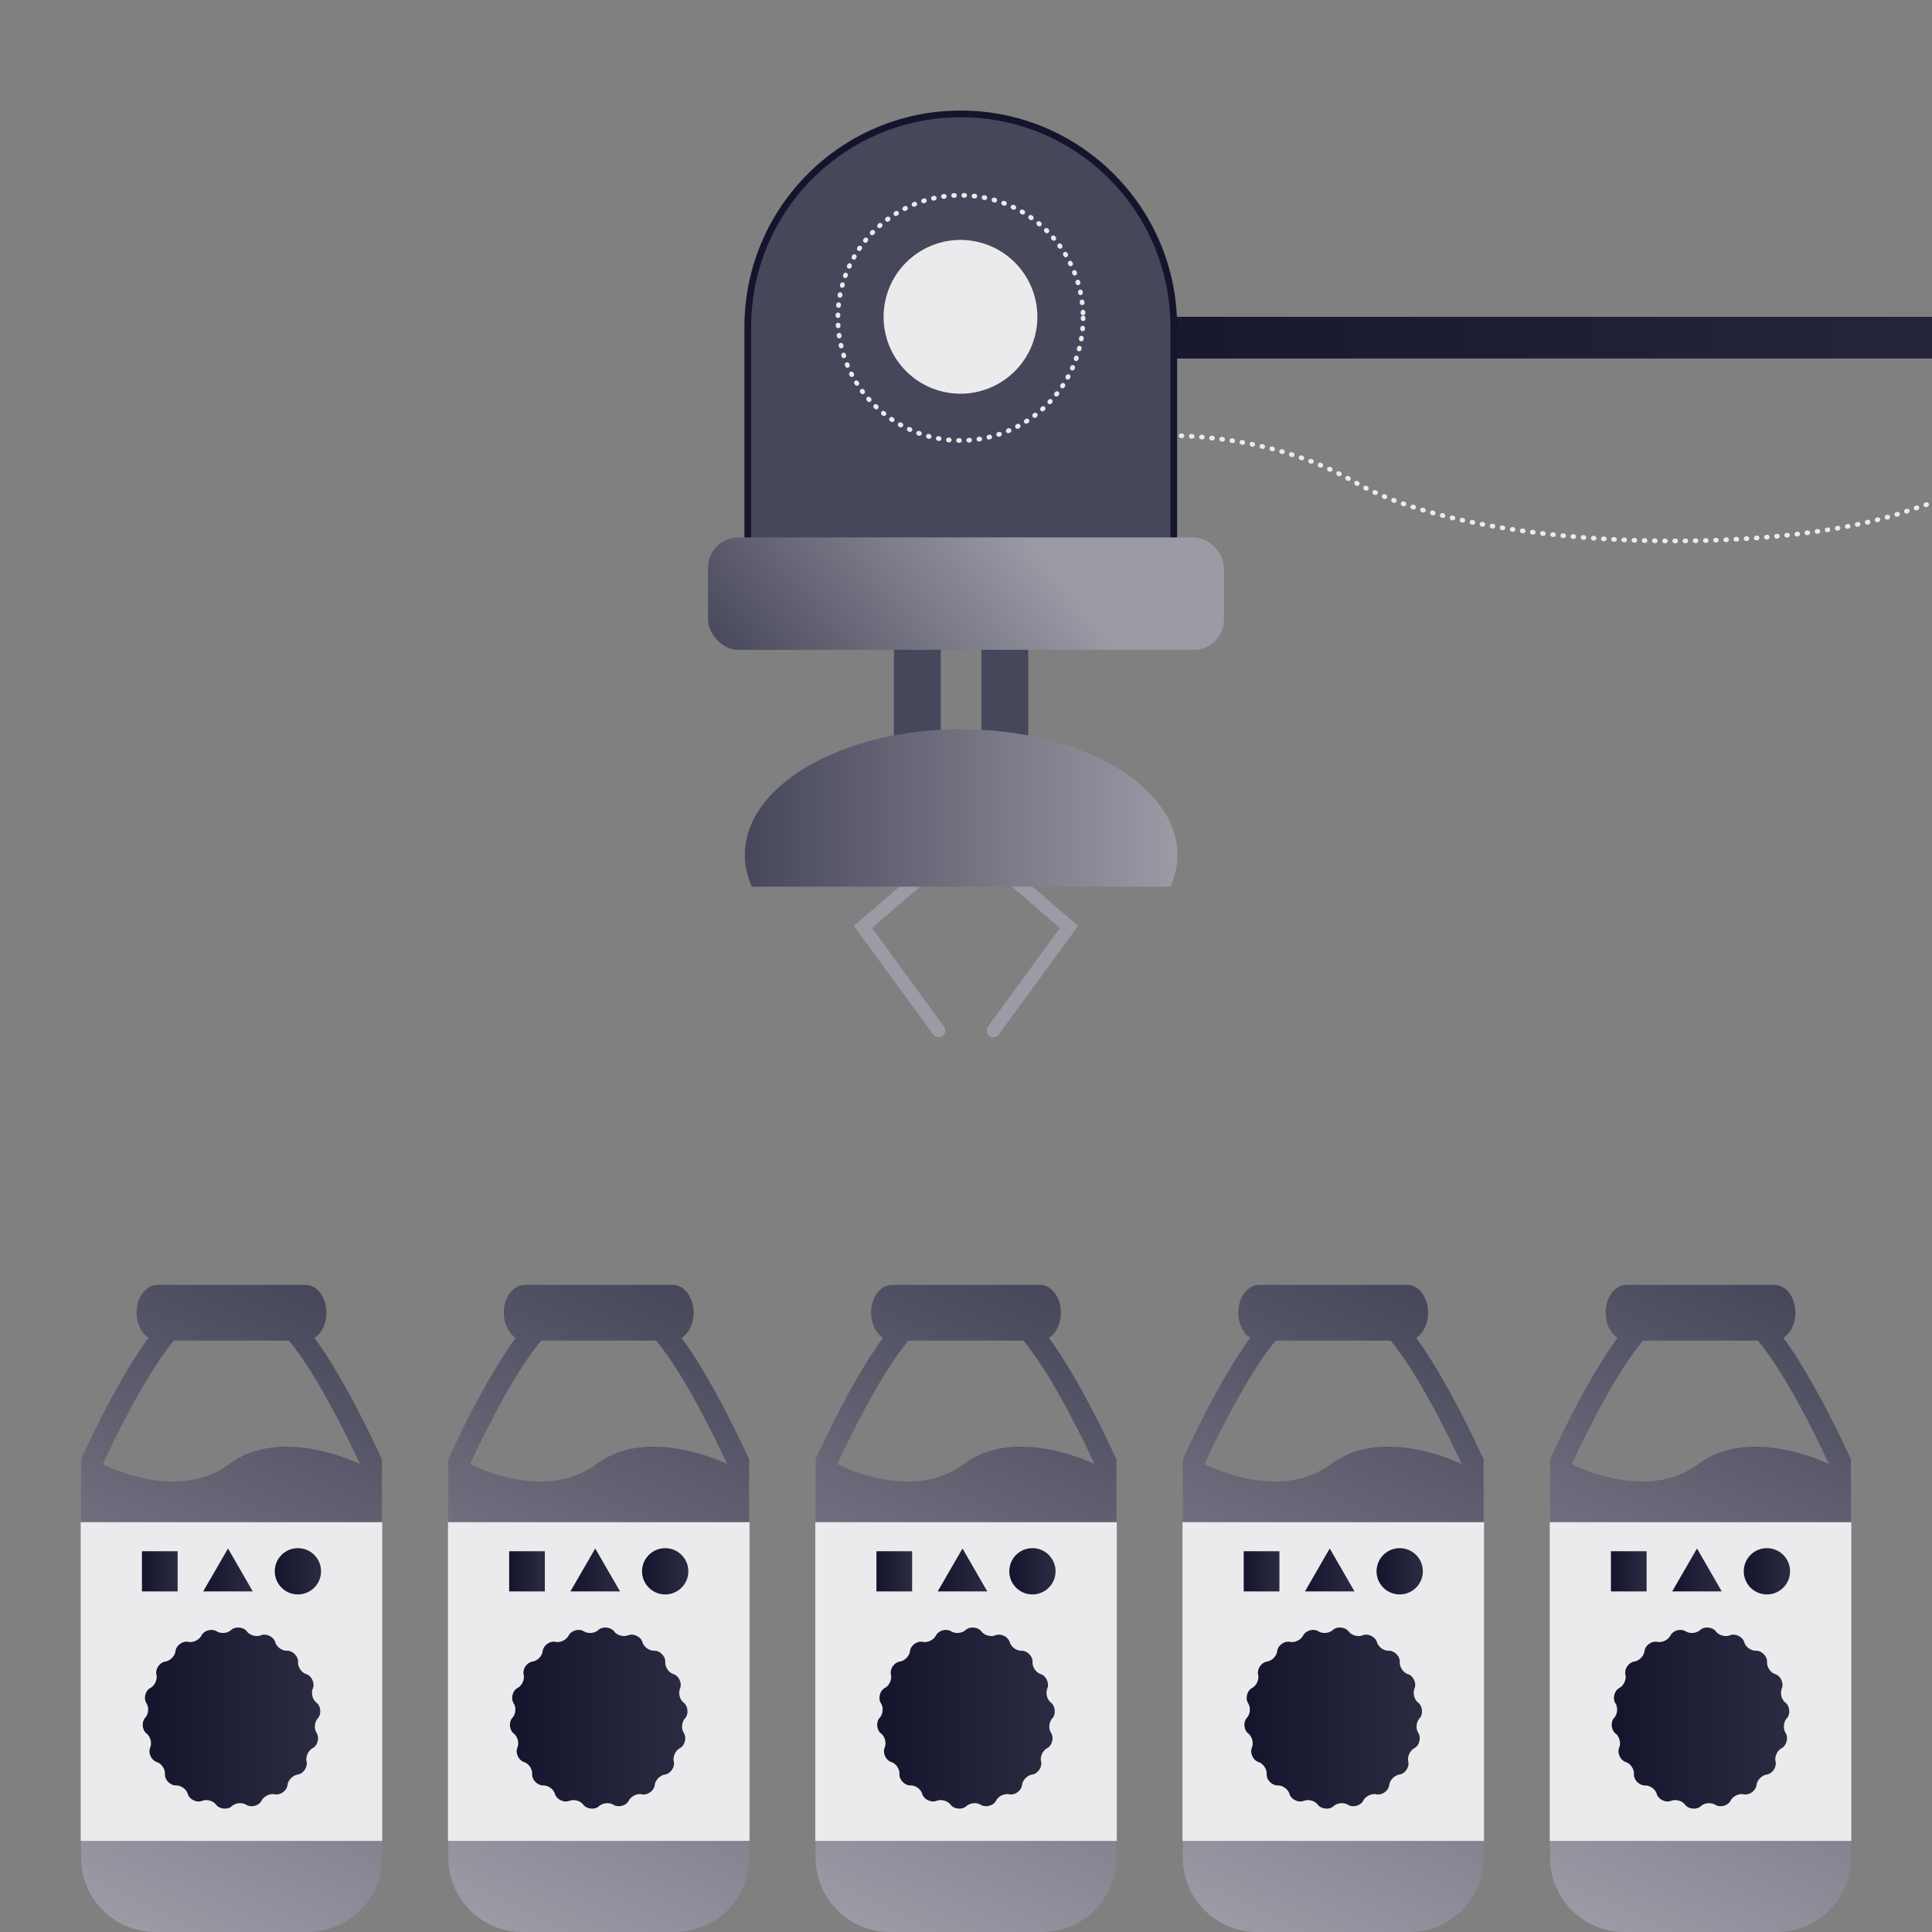 <?xml version="1.0" encoding="UTF-8"?><svg id="Ebene_1" xmlns="http://www.w3.org/2000/svg" xmlns:xlink="http://www.w3.org/1999/xlink" viewBox="0 0 288 288"><rect x="0" y="0" width="288" height="288" fill="#808080" stroke="none"/><defs><style>.cls-1,.cls-2,.cls-3{fill:none;}.cls-4{fill:url(#Unbenannter_Verlauf_55-20);}.cls-5{fill:url(#Unbenannter_Verlauf_55-21);}.cls-6{fill:url(#Unbenannter_Verlauf_55-19);}.cls-7{fill:url(#Unbenannter_Verlauf_55-10);}.cls-8{fill:url(#Unbenannter_Verlauf_55-12);}.cls-9{fill:url(#Unbenannter_Verlauf_55-17);}.cls-10{fill:url(#Unbenannter_Verlauf_55-18);}.cls-11{fill:url(#Unbenannter_Verlauf_55-15);}.cls-12{fill:url(#Unbenannter_Verlauf_55-13);}.cls-13{fill:url(#Unbenannter_Verlauf_55-14);}.cls-14{fill:url(#Unbenannter_Verlauf_55-11);}.cls-15{fill:url(#Unbenannter_Verlauf_55-16);}.cls-16{clip-path:url(#clippath);}.cls-17{fill:url(#Unbenannter_Verlauf_55-2);}.cls-18{fill:url(#Unbenannter_Verlauf_55-9);}.cls-19{fill:url(#Unbenannter_Verlauf_55-8);}.cls-20{fill:url(#Unbenannter_Verlauf_55-3);}.cls-21{fill:url(#Unbenannter_Verlauf_55-7);}.cls-22{fill:url(#Unbenannter_Verlauf_55-5);}.cls-23{fill:url(#Unbenannter_Verlauf_55-4);}.cls-24{fill:url(#Unbenannter_Verlauf_55-6);}.cls-25{fill:url(#Unbenannter_Verlauf_14-2);}.cls-26{fill:url(#Unbenannter_Verlauf_12-2);}.cls-27{fill:url(#Unbenannter_Verlauf_12-4);}.cls-28{fill:url(#Unbenannter_Verlauf_12-5);}.cls-29{fill:url(#Unbenannter_Verlauf_12-3);}.cls-30{fill:#ebebed;}.cls-31,.cls-32{fill:#47475b;}.cls-33{clip-path:url(#clippath-1);}.cls-34{clip-path:url(#clippath-4);}.cls-35{clip-path:url(#clippath-3);}.cls-36{clip-path:url(#clippath-2);}.cls-37{clip-path:url(#clippath-7);}.cls-38{clip-path:url(#clippath-8);}.cls-39{clip-path:url(#clippath-6);}.cls-40{clip-path:url(#clippath-5);}.cls-41{clip-path:url(#clippath-9);}.cls-32{stroke:#14142d;stroke-width:1px;}.cls-32,.cls-2,.cls-3{stroke-miterlimit:10;}.cls-42{clip-path:url(#clippath-14);}.cls-43{clip-path:url(#clippath-13);}.cls-44{clip-path:url(#clippath-12);}.cls-45{clip-path:url(#clippath-10);}.cls-46{clip-path:url(#clippath-11);}.cls-2{stroke:#9b9ba6;stroke-width:2px;}.cls-2,.cls-3{stroke-linecap:round;}.cls-3{stroke:#ebebed;stroke-dasharray:0 0 0 0 .12 1.4 0 0;stroke-width:.7px;}.cls-47{fill:url(#Unbenannter_Verlauf_55);}.cls-48{fill:url(#Unbenannter_Verlauf_12);}.cls-49{fill:url(#Unbenannter_Verlauf_14);}</style><clipPath id="clippath"><rect class="cls-1" x="121.53" y="191.54" width="44.95" height="96.46"/></clipPath><linearGradient id="Unbenannter_Verlauf_12" x1="125.37" y1="285.76" x2="166.85" y2="196.8" gradientTransform="matrix(1, 0, 0, 1, 0, 0)" gradientUnits="userSpaceOnUse"><stop offset="0" stop-color="#9b9ba6"/><stop offset="1" stop-color="#47475b"/></linearGradient><clipPath id="clippath-1"><rect class="cls-1" x="121.53" y="191.54" width="44.95" height="96.46"/></clipPath><linearGradient id="Unbenannter_Verlauf_55" x1="130.76" y1="256.11" x2="157.24" y2="256.11" gradientTransform="matrix(1, 0, 0, 1, 0, 0)" gradientUnits="userSpaceOnUse"><stop offset="0" stop-color="#14142d"/><stop offset="1" stop-color="#2b2b42"/></linearGradient><linearGradient id="Unbenannter_Verlauf_55-2" x1="130.65" y1="234.23" x2="135.97" y2="234.23" xlink:href="#Unbenannter_Verlauf_55"/><linearGradient id="Unbenannter_Verlauf_55-3" x1="139.78" y1="234.03" x2="147.17" y2="234.03" xlink:href="#Unbenannter_Verlauf_55"/><clipPath id="clippath-2"><rect class="cls-1" x="121.53" y="191.54" width="44.95" height="96.46"/></clipPath><linearGradient id="Unbenannter_Verlauf_55-4" x1="150.46" y1="234.23" x2="157.35" y2="234.23" xlink:href="#Unbenannter_Verlauf_55"/><clipPath id="clippath-3"><rect class="cls-1" x="176.27" y="191.54" width="44.95" height="96.46"/></clipPath><linearGradient id="Unbenannter_Verlauf_12-2" x1="180.12" y1="285.76" x2="221.6" y2="196.8" xlink:href="#Unbenannter_Verlauf_12"/><clipPath id="clippath-4"><rect class="cls-1" x="176.27" y="191.54" width="44.95" height="96.46"/></clipPath><linearGradient id="Unbenannter_Verlauf_55-5" x1="185.5" x2="211.99" xlink:href="#Unbenannter_Verlauf_55"/><linearGradient id="Unbenannter_Verlauf_55-6" x1="185.4" y1="234.23" x2="190.72" y2="234.23" xlink:href="#Unbenannter_Verlauf_55"/><linearGradient id="Unbenannter_Verlauf_55-7" x1="194.53" y1="234.03" x2="201.92" y2="234.03" xlink:href="#Unbenannter_Verlauf_55"/><clipPath id="clippath-5"><rect class="cls-1" x="176.27" y="191.54" width="44.95" height="96.46"/></clipPath><linearGradient id="Unbenannter_Verlauf_55-8" x1="205.2" y1="234.23" x2="212.09" y2="234.23" xlink:href="#Unbenannter_Verlauf_55"/><clipPath id="clippath-6"><rect class="cls-1" x="231.02" y="191.54" width="44.95" height="96.46"/></clipPath><linearGradient id="Unbenannter_Verlauf_12-3" x1="234.86" x2="276.35" y2="196.8" xlink:href="#Unbenannter_Verlauf_12"/><clipPath id="clippath-7"><rect class="cls-1" x="231.02" y="191.54" width="44.95" height="96.46"/></clipPath><linearGradient id="Unbenannter_Verlauf_55-9" x1="240.25" x2="266.73" xlink:href="#Unbenannter_Verlauf_55"/><linearGradient id="Unbenannter_Verlauf_55-10" x1="240.14" y1="234.23" x2="245.46" y2="234.23" xlink:href="#Unbenannter_Verlauf_55"/><linearGradient id="Unbenannter_Verlauf_55-11" x1="249.27" y1="234.03" x2="256.66" y2="234.03" xlink:href="#Unbenannter_Verlauf_55"/><clipPath id="clippath-8"><rect class="cls-1" x="231.02" y="191.54" width="44.95" height="96.46"/></clipPath><linearGradient id="Unbenannter_Verlauf_55-12" x1="259.95" y1="234.23" x2="266.84" y2="234.23" xlink:href="#Unbenannter_Verlauf_55"/><clipPath id="clippath-9"><rect class="cls-1" x="66.78" y="191.54" width="44.95" height="96.46"/></clipPath><linearGradient id="Unbenannter_Verlauf_12-4" x1="70.63" y1="285.76" x2="112.11" y2="196.8" xlink:href="#Unbenannter_Verlauf_12"/><clipPath id="clippath-10"><rect class="cls-1" x="66.78" y="191.54" width="44.95" height="96.46"/></clipPath><linearGradient id="Unbenannter_Verlauf_55-13" x1="76.01" x2="102.5" xlink:href="#Unbenannter_Verlauf_55"/><linearGradient id="Unbenannter_Verlauf_55-14" x1="75.9" y1="234.23" x2="81.23" y2="234.23" xlink:href="#Unbenannter_Verlauf_55"/><linearGradient id="Unbenannter_Verlauf_55-15" x1="85.03" y1="234.03" x2="92.43" y2="234.03" xlink:href="#Unbenannter_Verlauf_55"/><clipPath id="clippath-11"><rect class="cls-1" x="66.78" y="191.54" width="44.95" height="96.46"/></clipPath><linearGradient id="Unbenannter_Verlauf_55-16" x1="95.71" y1="234.23" x2="102.6" y2="234.23" xlink:href="#Unbenannter_Verlauf_55"/><clipPath id="clippath-12"><rect class="cls-1" x="12.03" y="191.54" width="44.95" height="96.46"/></clipPath><linearGradient id="Unbenannter_Verlauf_12-5" x1="15.88" y1="285.76" x2="57.36" y2="196.8" xlink:href="#Unbenannter_Verlauf_12"/><clipPath id="clippath-13"><rect class="cls-1" x="12.03" y="191.54" width="44.95" height="96.46"/></clipPath><linearGradient id="Unbenannter_Verlauf_55-17" x1="21.27" x2="47.75" xlink:href="#Unbenannter_Verlauf_55"/><linearGradient id="Unbenannter_Verlauf_55-18" x1="21.16" y1="234.23" x2="26.48" y2="234.23" xlink:href="#Unbenannter_Verlauf_55"/><linearGradient id="Unbenannter_Verlauf_55-19" x1="30.29" y1="234.03" x2="37.68" y2="234.03" xlink:href="#Unbenannter_Verlauf_55"/><clipPath id="clippath-14"><rect class="cls-1" x="12.03" y="191.54" width="44.95" height="96.46"/></clipPath><linearGradient id="Unbenannter_Verlauf_55-20" x1="40.97" y1="234.23" x2="47.86" y2="234.23" xlink:href="#Unbenannter_Verlauf_55"/><linearGradient id="Unbenannter_Verlauf_55-21" x1="142.77" y1="50.34" x2="349.03" y2="50.34" xlink:href="#Unbenannter_Verlauf_55"/><linearGradient id="Unbenannter_Verlauf_14" x1="117.02" y1="110.51" x2="153.81" y2="80.48" gradientTransform="matrix(1, 0, 0, 1, 0, 0)" gradientUnits="userSpaceOnUse"><stop offset="0" stop-color="#47475b"/><stop offset="1" stop-color="#9b9ba6"/></linearGradient><linearGradient id="Unbenannter_Verlauf_14-2" x1="111.02" y1="120.44" x2="175.51" y2="120.44" xlink:href="#Unbenannter_Verlauf_14"/></defs><g><g><g class="cls-16"><path class="cls-48" d="M156.37,199.42c1.06-.67,1.78-2.09,1.78-3.74,0-2.29-1.39-4.14-3.1-4.14h-22.1c-1.71,0-3.1,1.86-3.1,4.14,0,1.65,.72,3.08,1.78,3.74-4.74,6.45-9.52,16.95-9.76,17.47l-.29,.65v59.41c0,6.09,4.96,11.05,11.04,11.05h22.75c6.09,0,11.05-4.96,11.05-11.05v-59.41l-.3-.64c-.24-.52-5.02-11.02-9.76-17.47m-12.7,18.82c-7.8,5.85-18.84,0-18.84,0,0,0,5.74-12.66,10.6-18.41h17.13c4.86,5.75,10.6,18.41,10.6,18.41,0,0-11.7-5.85-19.49,0"/></g><rect class="cls-30" x="121.53" y="226.91" width="44.95" height="47.51"/><g class="cls-33"><path class="cls-47" d="M155.2,262.64c-.21-.74,.24-1.73,.94-2.07,.69-.37,.99-1.52,.57-2.2-.45-.63-.36-1.71,.19-2.26,.52-.58,.42-1.77-.19-2.26-.63-.44-.9-1.49-.57-2.2,.3-.73-.19-1.81-.94-2.07-.75-.2-1.36-1.1-1.28-1.88,.04-.78-.79-1.63-1.58-1.63-.78,.06-1.66-.57-1.84-1.33-.24-.76-1.32-1.28-2.05-.99-.71,.32-1.76,.04-2.19-.6-.49-.62-1.68-.73-2.26-.21-.55,.55-1.63,.65-2.26,.21-.68-.41-1.83-.1-2.19,.6-.33,.71-1.3,1.18-2.05,.99-.78-.15-1.74,.54-1.84,1.33-.05,.77-.81,1.54-1.58,1.63-.78,.12-1.45,1.1-1.28,1.88,.21,.74-.24,1.73-.94,2.07-.69,.37-.99,1.52-.57,2.2,.45,.63,.36,1.71-.19,2.26-.52,.58-.42,1.77,.19,2.26,.63,.44,.9,1.49,.57,2.2-.3,.73,.19,1.81,.94,2.07,.75,.2,1.36,1.1,1.28,1.88-.04,.78,.79,1.63,1.58,1.63,.78-.06,1.66,.57,1.84,1.33,.24,.76,1.32,1.27,2.05,.99,.71-.32,1.76-.04,2.19,.6,.49,.62,1.68,.73,2.26,.21,.55-.55,1.63-.65,2.26-.21,.68,.41,1.83,.1,2.19-.6,.33-.71,1.3-1.18,2.05-.99,.78,.15,1.74-.54,1.84-1.33,.05-.77,.81-1.54,1.58-1.63,.78-.12,1.45-1.1,1.28-1.88Z"/></g><rect class="cls-17" x="130.65" y="231.24" width="5.32" height="5.99"/><polygon class="cls-20" points="143.48 230.83 139.78 237.23 147.17 237.23 143.48 230.83"/><g class="cls-36"><circle class="cls-23" cx="153.9" cy="234.23" r="3.45"/></g></g><g><g class="cls-35"><path class="cls-26" d="M211.11,199.42c1.06-.67,1.78-2.09,1.78-3.74,0-2.29-1.39-4.14-3.1-4.14h-22.1c-1.71,0-3.1,1.86-3.1,4.14,0,1.65,.72,3.08,1.78,3.74-4.74,6.45-9.52,16.95-9.76,17.47l-.29,.65v59.41c0,6.09,4.96,11.05,11.04,11.05h22.75c6.09,0,11.05-4.96,11.05-11.05v-59.41l-.3-.64c-.24-.52-5.02-11.02-9.76-17.47m-12.7,18.82c-7.8,5.85-18.84,0-18.84,0,0,0,5.74-12.66,10.6-18.41h17.13c4.86,5.75,10.6,18.41,10.6,18.41,0,0-11.7-5.85-19.49,0"/></g><rect class="cls-30" x="176.27" y="226.91" width="44.95" height="47.51"/><g class="cls-34"><path class="cls-22" d="M209.94,262.64c-.21-.74,.24-1.73,.94-2.07,.69-.37,.99-1.52,.57-2.2-.45-.63-.36-1.71,.19-2.26,.52-.58,.42-1.77-.19-2.26-.63-.44-.9-1.49-.57-2.2,.3-.73-.19-1.81-.94-2.07-.75-.2-1.36-1.1-1.28-1.88,.04-.78-.79-1.63-1.58-1.63-.78,.06-1.66-.57-1.84-1.33-.24-.76-1.32-1.28-2.05-.99-.71,.32-1.76,.04-2.19-.6-.49-.62-1.68-.73-2.26-.21-.55,.55-1.63,.65-2.26,.21-.68-.41-1.83-.1-2.19,.6-.33,.71-1.3,1.18-2.05,.99-.78-.15-1.74,.54-1.84,1.33-.05,.77-.81,1.54-1.58,1.63-.78,.12-1.45,1.1-1.28,1.88,.21,.74-.24,1.73-.94,2.07-.69,.37-.99,1.52-.57,2.2,.45,.63,.36,1.71-.19,2.26-.52,.58-.42,1.77,.19,2.26,.63,.44,.9,1.49,.57,2.2-.3,.73,.19,1.81,.94,2.07,.75,.2,1.36,1.1,1.28,1.88-.04,.78,.79,1.63,1.58,1.63,.78-.06,1.66,.57,1.84,1.33,.24,.76,1.32,1.27,2.05,.99,.71-.32,1.76-.04,2.19,.6,.49,.62,1.68,.73,2.26,.21,.55-.55,1.63-.65,2.26-.21,.68,.41,1.83,.1,2.19-.6,.33-.71,1.3-1.18,2.05-.99,.78,.15,1.74-.54,1.84-1.33,.05-.77,.81-1.54,1.58-1.63,.78-.12,1.45-1.1,1.28-1.88Z"/></g><rect class="cls-24" x="185.4" y="231.24" width="5.32" height="5.99"/><polygon class="cls-21" points="198.22 230.83 194.53 237.23 201.92 237.23 198.22 230.83"/><g class="cls-40"><circle class="cls-19" cx="208.65" cy="234.23" r="3.45"/></g></g><g><g class="cls-39"><path class="cls-29" d="M265.86,199.42c1.06-.67,1.78-2.09,1.78-3.74,0-2.29-1.39-4.14-3.1-4.14h-22.1c-1.71,0-3.1,1.86-3.1,4.14,0,1.65,.72,3.08,1.78,3.74-4.74,6.45-9.52,16.95-9.76,17.47l-.29,.65v59.41c0,6.09,4.96,11.05,11.04,11.05h22.75c6.09,0,11.05-4.96,11.05-11.05v-59.41l-.3-.64c-.24-.52-5.02-11.02-9.76-17.47m-12.7,18.82c-7.8,5.85-18.84,0-18.84,0,0,0,5.74-12.66,10.6-18.41h17.13c4.86,5.75,10.6,18.41,10.6,18.41,0,0-11.7-5.85-19.49,0"/></g><rect class="cls-30" x="231.02" y="226.91" width="44.95" height="47.51"/><g class="cls-37"><path class="cls-18" d="M264.69,262.64c-.21-.74,.24-1.73,.94-2.07,.69-.37,.99-1.52,.57-2.2-.45-.63-.36-1.71,.19-2.26,.52-.58,.42-1.77-.19-2.26-.63-.44-.9-1.49-.57-2.2,.3-.73-.19-1.81-.94-2.07-.75-.2-1.36-1.1-1.28-1.88,.04-.78-.79-1.63-1.58-1.63-.78,.06-1.66-.57-1.84-1.33-.24-.76-1.32-1.28-2.05-.99-.71,.32-1.76,.04-2.19-.6-.49-.62-1.68-.73-2.26-.21-.55,.55-1.63,.65-2.26,.21-.68-.41-1.83-.1-2.19,.6-.33,.71-1.3,1.18-2.05,.99-.78-.15-1.74,.54-1.84,1.33-.05,.77-.81,1.54-1.58,1.63-.78,.12-1.45,1.1-1.28,1.88,.21,.74-.24,1.73-.94,2.07-.69,.37-.99,1.52-.57,2.2,.45,.63,.36,1.71-.19,2.26-.52,.58-.42,1.77,.19,2.26,.63,.44,.9,1.49,.57,2.2-.3,.73,.19,1.81,.94,2.07,.75,.2,1.36,1.1,1.28,1.88-.04,.78,.79,1.63,1.58,1.63,.78-.06,1.66,.57,1.84,1.33,.24,.76,1.32,1.27,2.05,.99,.71-.32,1.76-.04,2.19,.6,.49,.62,1.68,.73,2.26,.21,.55-.55,1.63-.65,2.26-.21,.68,.41,1.83,.1,2.19-.6,.33-.71,1.3-1.18,2.05-.99,.78,.15,1.74-.54,1.84-1.33,.05-.77,.81-1.54,1.58-1.63,.78-.12,1.45-1.1,1.28-1.88Z"/></g><rect class="cls-7" x="240.14" y="231.24" width="5.32" height="5.99"/><polygon class="cls-14" points="252.97 230.83 249.27 237.23 256.66 237.23 252.97 230.83"/><g class="cls-38"><circle class="cls-8" cx="263.39" cy="234.23" r="3.45"/></g></g><g><g class="cls-41"><path class="cls-27" d="M101.62,199.42c1.06-.67,1.78-2.09,1.78-3.74,0-2.29-1.39-4.14-3.1-4.14h-22.1c-1.71,0-3.1,1.86-3.1,4.14,0,1.65,.72,3.08,1.78,3.74-4.74,6.45-9.52,16.95-9.76,17.47l-.29,.65v59.41c0,6.09,4.96,11.05,11.04,11.05h22.75c6.09,0,11.05-4.96,11.05-11.05v-59.41l-.3-.64c-.24-.52-5.02-11.02-9.76-17.47m-12.7,18.82c-7.8,5.85-18.84,0-18.84,0,0,0,5.74-12.66,10.6-18.41h17.13c4.86,5.75,10.6,18.41,10.6,18.41,0,0-11.7-5.85-19.49,0"/></g><rect class="cls-30" x="66.78" y="226.91" width="44.95" height="47.51"/><g class="cls-45"><path class="cls-12" d="M100.45,262.64c-.21-.74,.24-1.73,.94-2.07,.69-.37,.99-1.52,.57-2.2-.45-.63-.36-1.71,.19-2.26,.52-.58,.42-1.77-.19-2.26-.63-.44-.9-1.49-.57-2.2,.3-.73-.19-1.81-.94-2.07-.75-.2-1.36-1.1-1.28-1.88,.04-.78-.79-1.63-1.58-1.63-.78,.06-1.66-.57-1.84-1.33-.24-.76-1.32-1.28-2.05-.99-.71,.32-1.76,.04-2.19-.6-.49-.62-1.68-.73-2.26-.21-.55,.55-1.63,.65-2.26,.21-.68-.41-1.83-.1-2.19,.6-.33,.71-1.3,1.18-2.05,.99-.78-.15-1.74,.54-1.84,1.33-.05,.77-.81,1.54-1.58,1.63-.78,.12-1.45,1.1-1.28,1.88,.21,.74-.24,1.73-.94,2.07-.69,.37-.99,1.52-.57,2.2,.45,.63,.36,1.71-.19,2.26-.52,.58-.42,1.77,.19,2.26,.63,.44,.9,1.49,.57,2.2-.3,.73,.19,1.81,.94,2.07,.75,.2,1.36,1.1,1.28,1.88-.04,.78,.79,1.63,1.58,1.63,.78-.06,1.66,.57,1.84,1.33,.24,.76,1.32,1.27,2.05,.99,.71-.32,1.76-.04,2.19,.6,.49,.62,1.68,.73,2.26,.21,.55-.55,1.63-.65,2.26-.21,.68,.41,1.83,.1,2.19-.6,.33-.71,1.3-1.18,2.05-.99,.78,.15,1.74-.54,1.84-1.33,.05-.77,.81-1.54,1.58-1.63,.78-.12,1.45-1.1,1.28-1.88Z"/></g><rect class="cls-13" x="75.9" y="231.24" width="5.32" height="5.99"/><polygon class="cls-11" points="88.73 230.83 85.03 237.23 92.43 237.23 88.73 230.83"/><g class="cls-46"><circle class="cls-15" cx="99.16" cy="234.23" r="3.45"/></g></g><g><g class="cls-44"><path class="cls-28" d="M46.88,199.42c1.06-.67,1.78-2.09,1.78-3.74,0-2.29-1.39-4.14-3.1-4.14H23.46c-1.71,0-3.1,1.86-3.1,4.14,0,1.65,.72,3.08,1.78,3.74-4.74,6.45-9.52,16.95-9.76,17.47l-.29,.65v59.41c0,6.09,4.96,11.05,11.04,11.05h22.75c6.09,0,11.05-4.96,11.05-11.05v-59.41l-.3-.64c-.24-.52-5.02-11.02-9.76-17.47m-12.7,18.82c-7.8,5.85-18.84,0-18.84,0,0,0,5.74-12.66,10.6-18.41h17.13c4.86,5.75,10.6,18.41,10.6,18.41,0,0-11.7-5.85-19.49,0"/></g><rect class="cls-30" x="12.03" y="226.91" width="44.95" height="47.51"/><g class="cls-43"><path class="cls-9" d="M45.71,262.64c-.21-.74,.24-1.73,.94-2.07,.69-.37,.99-1.52,.57-2.2-.45-.63-.36-1.71,.19-2.26,.52-.58,.42-1.77-.19-2.26-.63-.44-.9-1.49-.57-2.2,.3-.73-.19-1.81-.94-2.07-.75-.2-1.36-1.1-1.28-1.88,.04-.78-.79-1.63-1.58-1.63-.78,.06-1.66-.57-1.84-1.33-.24-.76-1.32-1.28-2.05-.99-.71,.32-1.76,.04-2.19-.6-.49-.62-1.68-.73-2.26-.21-.55,.55-1.63,.65-2.26,.21-.68-.41-1.83-.1-2.19,.6-.33,.71-1.3,1.18-2.05,.99-.78-.15-1.74,.54-1.84,1.33-.05,.77-.81,1.54-1.58,1.63-.78,.12-1.45,1.1-1.28,1.88,.21,.74-.24,1.73-.94,2.07-.69,.37-.99,1.52-.57,2.2,.45,.63,.36,1.71-.19,2.26-.52,.58-.42,1.77,.19,2.26,.63,.44,.9,1.49,.57,2.2-.3,.73,.19,1.81,.94,2.07,.75,.2,1.36,1.1,1.28,1.88-.04,.78,.79,1.63,1.58,1.63,.78-.06,1.66,.57,1.84,1.33,.24,.76,1.32,1.27,2.05,.99,.71-.32,1.76-.04,2.19,.6,.49,.62,1.68,.73,2.26,.21,.55-.55,1.63-.65,2.26-.21,.68,.41,1.83,.1,2.19-.6,.33-.71,1.3-1.18,2.05-.99,.78,.15,1.74-.54,1.84-1.33,.05-.77,.81-1.54,1.58-1.63,.78-.12,1.45-1.1,1.28-1.88Z"/></g><rect class="cls-10" x="21.16" y="231.24" width="5.32" height="5.99"/><polygon class="cls-6" points="33.99 230.83 30.29 237.23 37.68 237.23 33.99 230.83"/><g class="cls-42"><circle class="cls-4" cx="44.41" cy="234.23" r="3.45"/></g></g></g><path class="cls-3" d="M160.93,65.92c.93-.19,22.98-4.46,41.05,5.97,17.81,10.28,62.06,11.19,82.09,4.37,19.73-6.72,45.93-13.95,56.83-13.95"/><rect class="cls-5" x="142.77" y="47.23" width="206.26" height="6.21"/><path class="cls-32" d="M172.97,91.88h-61.5V48.73c0-17.54,14.22-31.75,31.75-31.75h0c17.54,0,31.75,14.22,31.75,31.75v41.15c0,1.11-.9,2-2,2Z"/><circle class="cls-30" cx="143.18" cy="47.23" r="11.46" transform="translate(64.32 175.73) rotate(-76.72)"/><circle class="cls-3" cx="143.18" cy="47.39" r="18.28"/><g><path class="cls-2" d="M139.91,153.62c-3.76-5.15-7.51-10.3-11.27-15.44l14.32-12.37"/><path class="cls-2" d="M148.08,153.62c3.76-5.15,7.51-10.3,11.27-15.44l-14.32-12.37"/></g><g><g><rect class="cls-31" x="133.25" y="84.77" width="6.98" height="34.85"/><rect class="cls-31" x="146.3" y="84.77" width="6.98" height="34.85"/></g><rect class="cls-49" x="105.54" y="80.11" width="76.91" height="16.76" rx="4.53" ry="4.53"/><path class="cls-25" d="M175.51,127.43c0,1.64-.36,3.22-1.04,4.74h-62.4c-.68-1.51-1.04-3.1-1.04-4.74,0-10.34,14.44-18.72,32.24-18.72s32.24,8.39,32.24,18.72Z"/></g></svg>